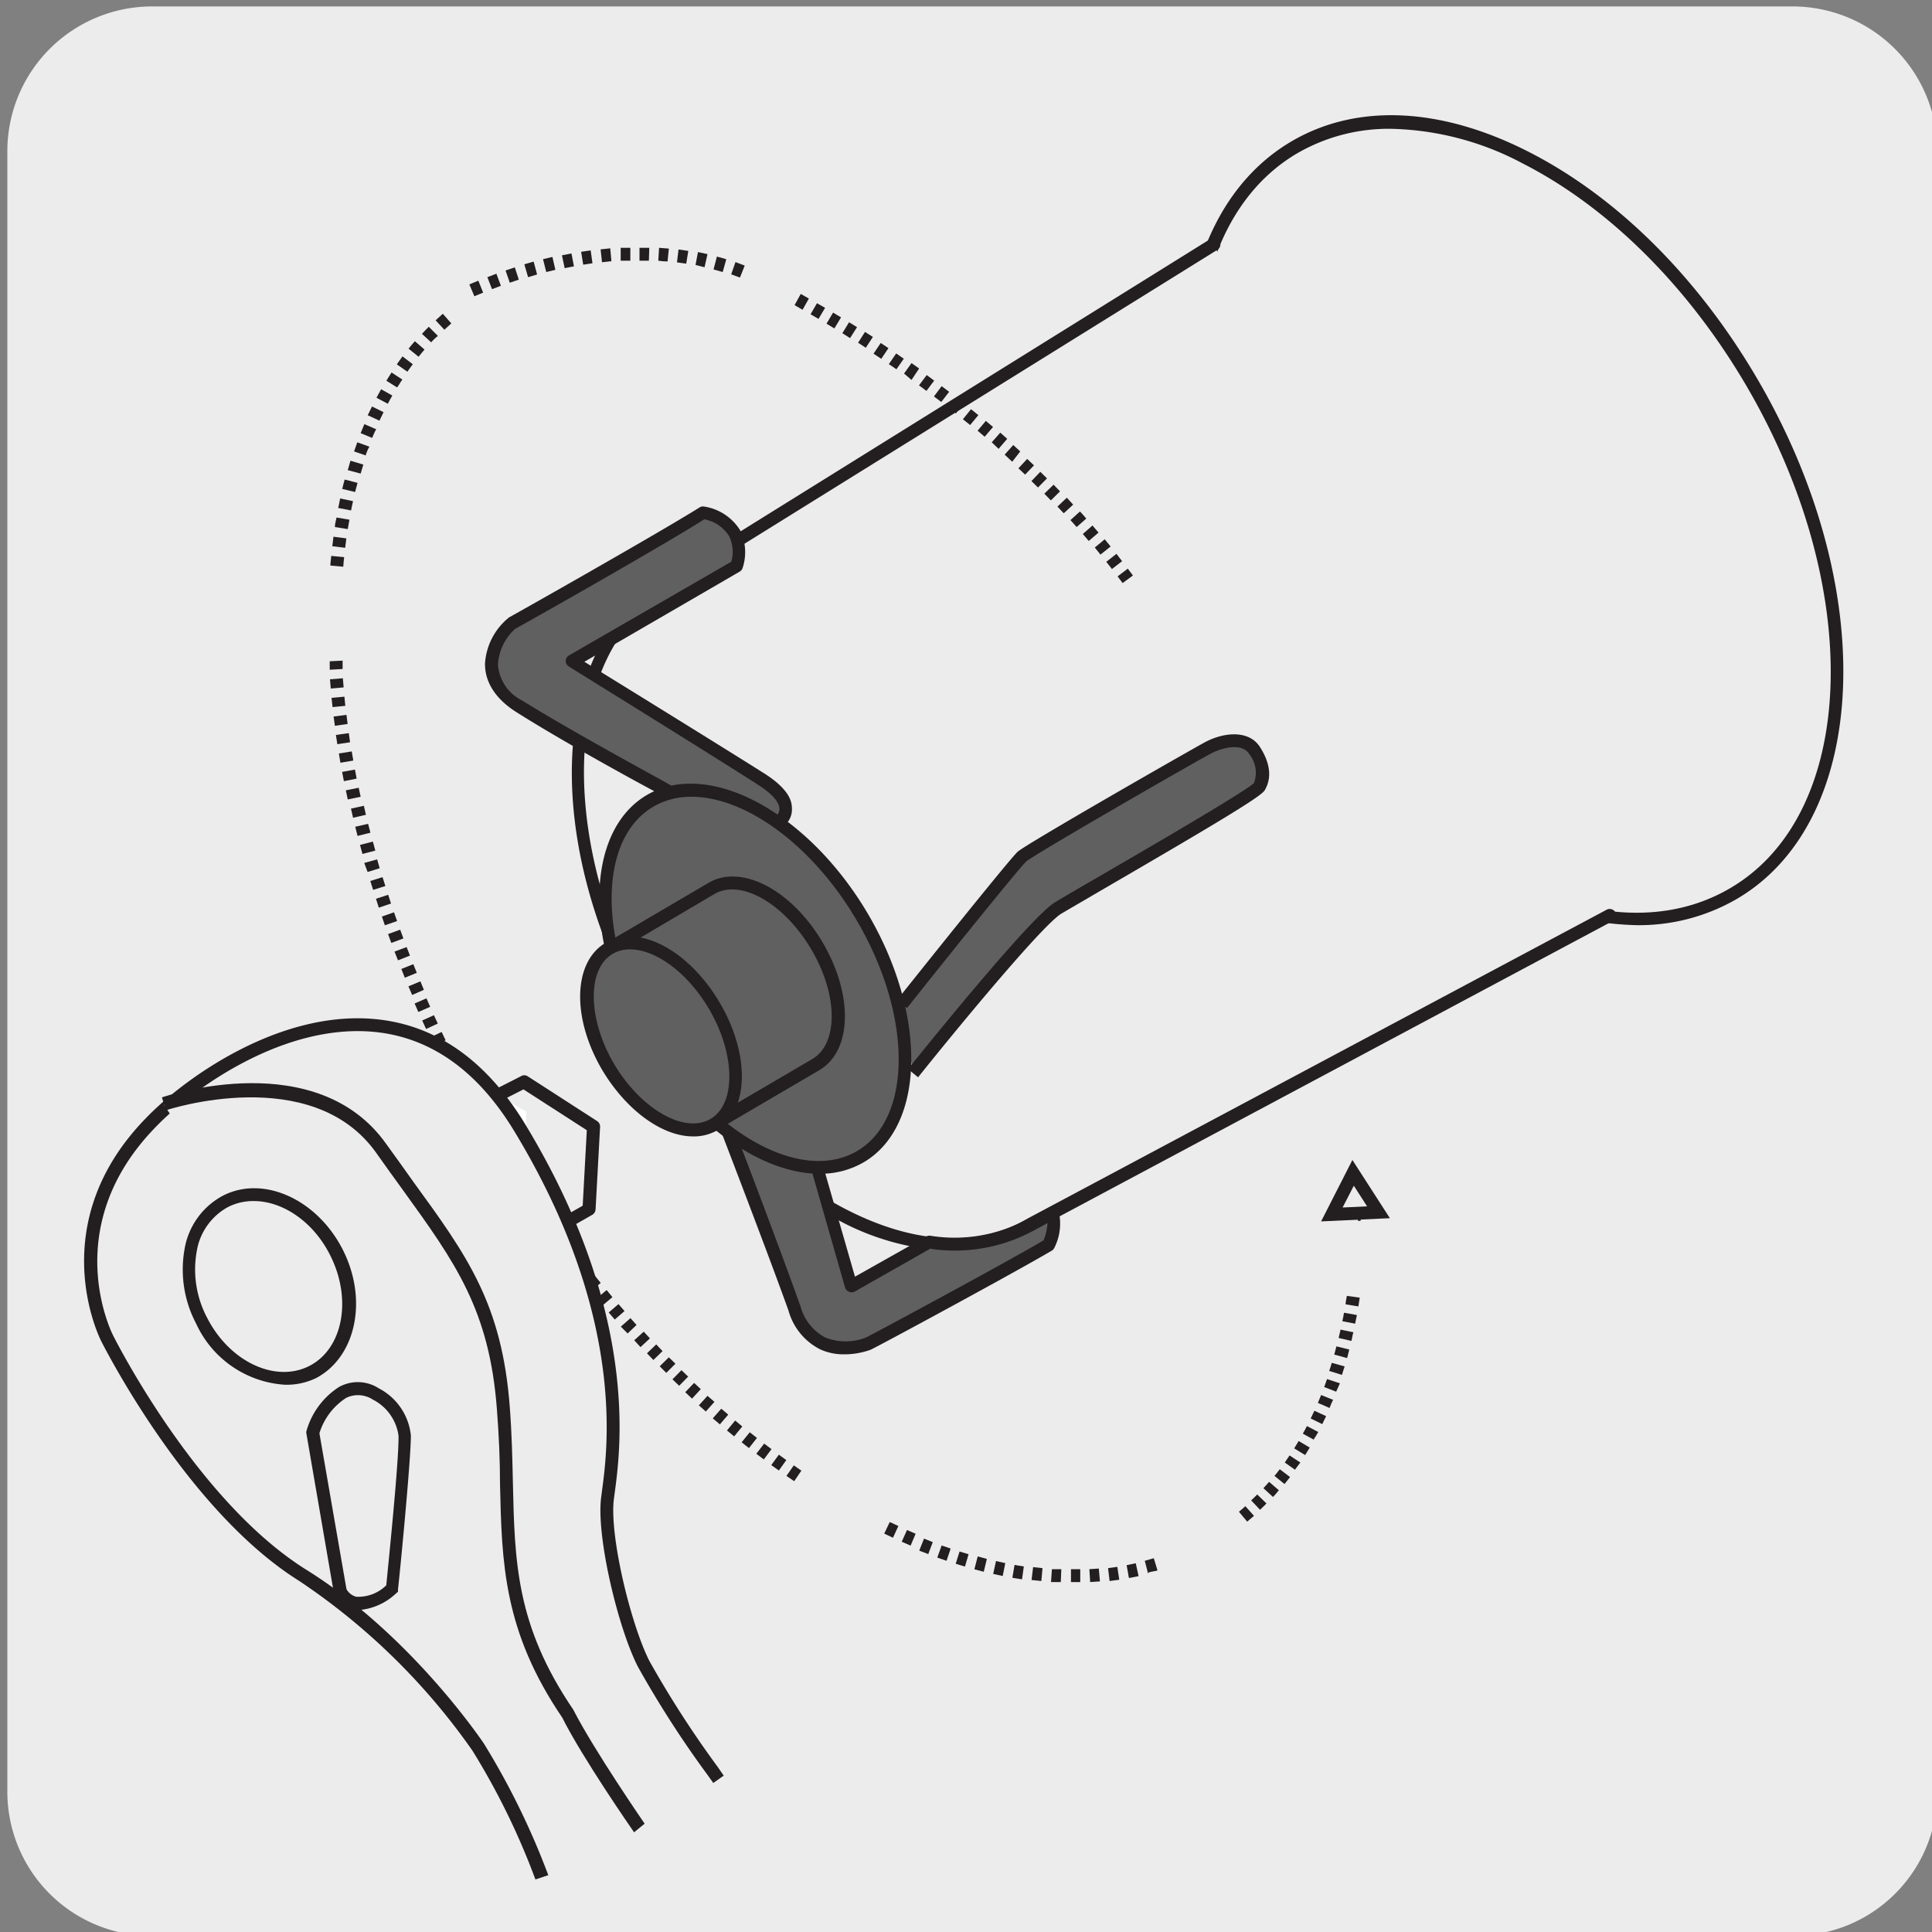 <svg xmlns="http://www.w3.org/2000/svg" xmlns:xlink="http://www.w3.org/1999/xlink" viewBox="0 0 150 150"><rect x="0" y="0" width="150" height="150" fill="#808080" stroke="none"/><defs><style>.cls-1{fill:none;}.cls-2{fill:#edecec;}.cls-3{clip-path:url(#clip-path);}.cls-4{fill:#231f20;}.cls-5{fill:#fff;}.cls-6{fill:#c5c7c9;}.cls-7{fill:#606060;}</style><clipPath id="clip-path"><path class="cls-1" d="M185.63-161.41a8.33,8.33,0,0,0-6,2.5,8.33,8.33,0,0,0-2.5,6V-34.18a8.33,8.33,0,0,0,2.5,6,8.43,8.43,0,0,0,6,2.5H304.39a8.44,8.44,0,0,0,6-2.5,8.28,8.28,0,0,0,2.49-6V-152.94a8.28,8.28,0,0,0-2.49-6,8.36,8.36,0,0,0-6-2.5Z"/></clipPath></defs><title>14543-01</title><g id="Capa_2" data-name="Capa 2"><path class="cls-2" d="M11.82.5H139.14a11.25,11.25,0,0,1,11.28,11.21v127.4a11.19,11.19,0,0,1-11.2,11.19H11.77A11.19,11.19,0,0,1,.57,139.11h0V11.74A11.24,11.24,0,0,1,11.82.5Z"/></g><g id="Capa_3" data-name="Capa 3"><g class="cls-3"><path class="cls-4" d="M-131,313.29a32.85,32.85,0,0,1-21.25-7.77c-12-10.62-15.37-27.93-8.12-41.15,7.57-13.82,21.05-17.89,27.53-19.84.88-.27,1.65-.5,2.19-.7,4.13-1.53,14.23-9.51,16.28-11.58,2.68-2.72,11.1-10.43,19.24-17.9s16.57-15.19,19.24-17.89c8.83-8.94,18.44-18.5,27.74-27.75S-29.24,149.92-20.42,141C8.52,111.65,41.32,79.07,73.05,47.56s64.31-63.86,93.13-93.07C199.32-78.2,205-85.6,205-85.67s12.9-15.66,13-34.6c-.23-12.64,4.95-28.53,31-32.4,11.73-1.74,21.71-2.14,32.29,1.54,2.54.89,3.87,2,4.06,3.5.22,1.64-1,3.36-3.84,5.26-2.23,1.51-24.81,14-25.77,14.54a7.45,7.45,0,0,0-3.83,4.26c-.83,3-3,10.88,6.38,24.34,8.83,11.63,15.83,10.62,19.22,9,4.36-2.09,27.23-15.46,27.46-15.6a.86.86,0,0,1,.38-.1h3.74a.74.74,0,0,1,.75.73c0,.23.07,22.81-26.45,43.1-8.37,5.11-17.76,4.92-24,4.8l-2.42,0a47.12,47.12,0,0,0-29.83,11.72c-12.53,10.74-25.42,23.39-30.16,29l-.05.05L46.82,132.53c-8.81,8.93-25,25.19-40.7,40.92s-32,32.09-40.83,41.05c-1.6,1.63-5,4.88-9.21,9-10,9.71-25.18,24.39-35.41,35.24-11.17,11.84-11.85,13.6-13.07,16.79A38,38,0,0,1-94,279.14a58.38,58.38,0,0,0-2.69,6.76c-1.62,4.67-3.3,9.49-7.57,14.28C-112.84,309.85-122.4,313.29-131,313.29ZM263.9-152.45a99.13,99.13,0,0,0-14.63,1.27c-13.78,2-30.13,9.07-29.72,30.9-.11,19.51-13.2,35.38-13.33,35.54s-5.67,7.44-39,40.29c-28.83,29.21-61.52,61.68-93.14,93.07S9.58,112.71-19.35,142c-8.83,8.94-18.44,18.5-27.74,27.75S-66,188.58-74.82,197.52c-2.7,2.73-11.14,10.46-19.3,17.94s-16.53,15.15-19.19,17.84c-1.84,1.88-12.23,10.24-16.82,11.94-.59.21-1.37.45-2.28.72-6.29,1.9-19.37,5.85-26.64,19.13-6.92,12.62-3.64,29.15,7.79,39.31,8.92,7.92,29.26,13.5,45.9-5.22,4.07-4.56,5.7-9.25,7.28-13.77a57.9,57.9,0,0,1,2.76-6.94c.74-1.48,1.15-2.55,1.52-3.49,1.29-3.37,2-5.22,13.37-17.28C-70.17,246.82-55,232.13-45,222.42c4.24-4.11,7.59-7.36,9.18-9,8.85-9,25.11-25.28,40.84-41.06s31.88-32,40.69-40.91L195.92-17.67c4.81-5.62,17.74-18.32,30.32-29.09A48.55,48.55,0,0,1,257-58.85l2.46,0c6,.12,15.16.3,23.1-4.53,23.13-17.71,25.52-37.11,25.77-41.1H305.6c-2.3,1.34-23.14,13.51-27.4,15.55-3.8,1.84-11.59,3.06-21.08-9.45-8.83-12.61-8-20.66-6.61-25.62a8.74,8.74,0,0,1,4.61-5.2c.17-.1,23.41-13,25.59-14.44,3-2,3.27-3.26,3.2-3.82-.11-.83-1.17-1.62-3.07-2.28A50.34,50.34,0,0,0,263.9-152.45ZM196.48-17.16h0Z"/></g><path class="cls-2" d="M135.94,29.55c9.42,16,8.84,33.81-1.32,39.8s-26-2.13-35.47-18.12-8.82-33.81,1.33-39.8,26,2.13,35.46,18.12"/><path class="cls-4" d="M127.08,71.83A23.73,23.73,0,0,1,116.38,69c-6.78-3.46-13-9.68-17.66-17.49s-7-16.31-6.75-23.93S95.16,14,100.23,11s11.63-2.7,18.48.8,13.06,9.68,17.66,17.5h0c9.55,16.21,8.88,34.37-1.5,40.48A15.14,15.14,0,0,1,127.08,71.83ZM108,10a14.18,14.18,0,0,0-7.28,1.9C96,14.67,93.22,20.26,93,27.6S95.07,43.33,99.58,51s10.65,13.73,17.26,17.11,12.76,3.64,17.52.83c9.9-5.83,10.42-23.38,1.15-39.12h0c-4.51-7.65-10.64-13.73-17.25-17.11A22.75,22.75,0,0,0,108,10Z"/><path class="cls-2" d="M94.2,19,51.58,45.49c-8.5,4.87-9,19.92-1.2,33.62S71.47,100,80,95.1l45-24"/><path class="cls-4" d="M74,97.13a19.77,19.77,0,0,1-9.31-2.62C59,91.44,53.79,86.06,50,79.35c-8-13.91-7.34-29.3,1.38-34.29l42.6-26.51a.5.5,0,0,1,.69.17.48.48,0,0,1-.16.68L51.84,45.92c-8.26,4.73-8.71,19.5-1,32.94,3.75,6.54,8.84,11.79,14.35,14.77s10.6,3.3,14.55,1l45-24a.51.51,0,0,1,.68.2.5.5,0,0,1-.21.68l-44.95,24A12.4,12.4,0,0,1,74,97.13Z"/><path class="cls-5" d="M70.89,83.33S80.2,71.69,82.15,70.5s15.21-8.74,15.61-9.4a2.63,2.63,0,0,0-.33-2.8c-.74-1.21-2.54-.8-3.58-.27S80,65.9,79.35,66.5,70,78,70,78"/><path class="cls-6" d="M70.89,83.33S80.2,71.69,82.15,70.5s15.21-8.74,15.61-9.4a2.63,2.63,0,0,0-.33-2.8c-.74-1.21-2.54-.8-3.58-.27S80,65.9,79.35,66.5,70,78,70,78"/><path class="cls-7" d="M70.89,83.33S80.2,71.69,82.15,70.5s15.21-8.74,15.61-9.4a2.63,2.63,0,0,0-.33-2.8c-.74-1.21-2.54-.8-3.58-.27S80,65.9,79.35,66.5,70,78,70,78"/><path class="cls-4" d="M71.28,83.64,70.5,83c.38-.47,9.39-11.72,11.39-12.93.49-.3,1.67-1,3.17-1.86,3.81-2.21,11.73-6.81,12.3-7.42A2.3,2.3,0,0,0,97,58.56c-.54-.89-2-.54-2.92-.09-1.3.68-13.77,7.86-14.4,8.41-.46.41-5.79,7-9.26,11.39l-.78-.62c.89-1.12,8.7-10.91,9.37-11.52S92.83,58,93.62,57.59c1.45-.75,3.39-.93,4.23.45,1,1.59.72,2.68.34,3.32-.28.47-3.23,2.27-12.63,7.73l-3.15,1.84C80.87,71.86,73.85,80.42,71.28,83.64Z"/><path class="cls-5" d="M60.67,63.63s1.4-1.2-1.47-3.07-14.77-9.23-14.77-9.23l12.78-7.39s1.2-3.25-2.61-4.12c-3.19,2-14.34,8.31-14.81,8.56s-3.66,3.78.54,6.45S51.8,61.37,51.8,61.37"/><path class="cls-7" d="M60.67,63.63s1.4-1.2-1.47-3.07-14.77-9.23-14.77-9.23l12.78-7.39s1.2-3.25-2.61-4.12c-3.19,2-14.34,8.31-14.81,8.56s-3.66,3.78.54,6.45S51.8,61.37,51.8,61.37"/><path class="cls-4" d="M60.67,64.13a.5.5,0,0,1-.33-.87.62.62,0,0,0,.17-.5c0-.3-.26-.92-1.58-1.78-2.83-1.84-14.64-9.15-14.76-9.23a.5.5,0,0,1,0-.86l12.61-7.28a2.81,2.81,0,0,0-.18-2,2.89,2.89,0,0,0-1.92-1.29C51.22,42.51,40.42,48.61,40,48.82a4.06,4.06,0,0,0-1.34,2.78,3.4,3.4,0,0,0,1.9,2.8C44.74,57,52,60.89,52,60.93a.5.5,0,0,1,.21.68.5.5,0,0,1-.68.2c-.07,0-7.33-3.91-11.5-6.56-2-1.29-2.41-2.78-2.37-3.8a5,5,0,0,1,1.87-3.52c.4-.21,11.54-6.5,14.78-8.53a.48.48,0,0,1,.37-.07,4,4,0,0,1,2.79,1.85,3.92,3.92,0,0,1,.18,2.94.51.51,0,0,1-.22.26l-12.06,7C48,53,57,58.56,59.48,60.14c1.29.85,2,1.71,2,2.57A1.6,1.6,0,0,1,61,64,.52.52,0,0,1,60.67,64.13Z"/><path class="cls-5" d="M80,95.1a12.33,12.33,0,0,1-7.81,1.31l-6,3.42-4.2-14.52-6.2.47s4.41,11.49,5.95,15.84a4.13,4.13,0,0,0,5.72,2.67c.25-.1,10.94-5.84,14-7.66a3.61,3.61,0,0,0,.31-2.47Z"/><path class="cls-7" d="M80,95.1a12.33,12.33,0,0,1-7.81,1.31l-6,3.42-4.2-14.52-6.2.47s4.41,11.49,5.95,15.84a4.13,4.13,0,0,0,5.72,2.67c.25-.1,10.94-5.84,14-7.66a3.61,3.61,0,0,0,.31-2.47Z"/><path class="cls-4" d="M65.51,105.15a4.36,4.36,0,0,1-1.84-.39,4.81,4.81,0,0,1-2.45-3C59.7,97.49,55.31,86.07,55.27,86a.51.51,0,0,1,0-.45.52.52,0,0,1,.39-.23l6.2-.47a.51.51,0,0,1,.52.37l4,13.9L71.92,96a.46.46,0,0,1,.3-.06,11.83,11.83,0,0,0,7.51-1.26h0l1.75-.94a.5.5,0,0,1,.43,0,.51.51,0,0,1,.29.32,4.16,4.16,0,0,1-.33,2.8.54.54,0,0,1-.21.24c-3,1.77-13.76,7.58-14.08,7.7A6.06,6.06,0,0,1,65.51,105.15ZM56.44,86.23c1,2.46,4.4,11.5,5.72,15.22a3.85,3.85,0,0,0,1.93,2.4,4.29,4.29,0,0,0,3.13,0c.47-.22,10.65-5.69,13.8-7.55a4.19,4.19,0,0,0,.31-1.34l-1.11.6a12.8,12.8,0,0,1-8,1.39l-5.88,3.34a.54.54,0,0,1-.43,0,.52.52,0,0,1-.3-.33L61.57,85.84Z"/><path class="cls-4" d="M105.43,94.79c0-.31,0-.61,0-.92h.21v.92Z"/><path class="cls-4" d="M96.83,118.14l-.64-.77c.17-.14.34-.28.5-.43l.67.75Zm1-.92-.69-.73c.16-.15.32-.3.47-.46l.72.7Zm1-1-.74-.68c.15-.16.3-.32.44-.49l.76.65C99.14,115.89,99,116.06,98.83,116.23Zm.9-1-.78-.63c.14-.17.28-.34.41-.52l.8.61Zm.83-1.1-.81-.57.37-.55.84.55C100.83,113.71,100.7,113.9,100.56,114.08Zm.77-1.15-.85-.52.35-.57.86.51Zm.7-1.18-.88-.48c.11-.19.22-.39.32-.59l.88.46C102.25,111.35,102.14,111.55,102,111.75Zm.63-1.22-.9-.44c.1-.2.2-.4.29-.6l.91.42Zm.58-1.25-.92-.4c.08-.2.17-.4.25-.61l.93.37C103.41,108.86,103.32,109.07,103.24,109.28Zm.5-1.27-.93-.36c.07-.2.15-.41.22-.62l1,.33Zm.46-1.3-1-.31c.07-.21.14-.42.2-.63l1,.28C104.33,106.28,104.27,106.49,104.2,106.71Zm.39-1.31-1-.27c.06-.22.12-.43.17-.64l1,.25Zm.34-1.33-1-.23.15-.65,1,.21C105,103.63,105,103.85,104.93,104.07Zm.29-1.34-1-.19c.05-.22.09-.44.13-.66l1,.18C105.31,102.29,105.27,102.51,105.22,102.73Zm.25-1.34-1-.16c0-.22.07-.44.1-.66l1,.14C105.54,100.94,105.5,101.17,105.47,101.39Z"/><path class="cls-4" d="M83.36,122.83h-.21v-1h.72l0,1Zm-1,0-.76,0,.07-1,.73,0Zm2.28,0-.06-1,.73-.05.09,1Zm-3.79-.08-.76-.08.12-1,.73.08Zm5.3,0-.12-1,.72-.1.15,1Zm-6.8-.13-.75-.12.17-1,.72.12Zm8.3-.1-.18-1,.71-.15.22,1Zm-9.8-.16-.74-.16.22-1,.72.16Zm11.29-.18-.26-1,.7-.2.29.95C89.66,122,89.42,122,89.17,122.09Zm-12.76-.15-.73-.19.26-1,.71.19Zm-1.46-.4-.72-.22.3-.95.7.21Zm-1.43-.45-.72-.25.34-.94.7.24Zm-1.42-.52-.7-.27.37-.93.68.27ZM70.7,120l-.69-.3.41-.91.67.29Zm-1.37-.61-.68-.32.43-.9.67.31Z"/><path class="cls-4" d="M61.66,115l-.6-.41.57-.82.59.41Zm-1.19-.83-.59-.42.59-.81.58.42Zm-1.17-.86-.58-.44.61-.79.57.43Zm-1.15-.88-.57-.45.63-.78.56.44ZM57,111.52l-.56-.46.64-.77.55.46Zm-1.11-.93-.55-.47.66-.75.54.46Zm-1.09-1-.54-.48.67-.74.54.47Zm-1.07-1-.53-.5.69-.72.52.48Zm-1-1-.52-.5.7-.71.52.5Zm-1-1-.51-.51.71-.7.51.5Zm-1-1-.5-.52.72-.69.49.52Zm-1-1-.49-.53.74-.67.48.52Zm-1-1.06L48.2,103l.75-.66.47.53Zm-1-1.08-.47-.55.76-.65.47.54Zm-.94-1.1-.46-.55.77-.64.45.55Zm-.92-1.11-.46-.56.78-.63.45.56ZM45,99.1l-.45-.57.79-.61.44.56ZM44.06,98l-.44-.57.8-.6.44.57Zm-.87-1.15-.43-.58.81-.59.43.57Zm-.85-1.17-.42-.59.82-.57.41.58Zm-.84-1.18-.41-.59.83-.57.4.59Zm-.81-1.19-.41-.6.84-.56.4.6Zm-.8-1.21-.4-.6.84-.55.39.61Zm-.79-1.21-.38-.62.85-.52.38.6Z"/><path class="cls-4" d="M35,83.79l-.33-.64.89-.46.33.64Zm-.66-1.29-.32-.65.9-.44.32.64Zm-.64-1.3-.31-.65.9-.43.31.65Zm-.62-1.31-.3-.66.91-.41.3.65Zm-.6-1.32-.29-.66.92-.4.29.66ZM32,77.25l-.29-.67.93-.39.27.66Zm-.57-1.34-.27-.68.93-.37.27.67Zm-.53-1.35-.27-.68.94-.35.26.66Zm-.52-1.35-.25-.69.94-.34.25.68Zm-.5-1.37-.23-.68.94-.33.24.68Zm-.47-1.37-.22-.69.95-.31.22.68Zm-.44-1.38-.22-.69.95-.3.22.69Zm-.43-1.39L28.28,67l1-.28.2.69Zm-.4-1.4-.19-.7,1-.26.19.7Zm-.38-1.4-.18-.71,1-.23.18.69Zm-.35-1.41-.16-.71,1-.22.16.7ZM27,62.07l-.15-.71,1-.2.15.7Zm-.3-1.42-.14-.72,1-.18.13.7Zm-.27-1.43-.12-.72,1-.16.12.71Zm-.24-1.44-.11-.72,1-.14.1.71ZM26,56.35l-.1-.72,1-.13.09.71Zm-.18-1.45-.08-.72,1-.09.07.71Zm-.14-1.44-.06-.72,1-.08.06.71ZM25.6,52l0-.66,1-.05,0,.65Z"/><path class="cls-4" d="M26.65,44l-1-.09c0-.25.05-.5.07-.75l1,.1C26.69,43.5,26.67,43.74,26.65,44Zm.15-1.47-1-.12.09-.74,1,.13Zm.2-1.45-1-.16c0-.25.08-.49.13-.74l1,.17Zm.26-1.45-1-.19.15-.74,1,.21C27.36,39.14,27.3,39.38,27.26,39.62Zm.31-1.43-1-.24c.06-.24.12-.49.19-.73l1,.26ZM28,36.77l-1-.27.21-.73,1,.3Zm.43-1.4-.94-.32c.08-.24.16-.47.25-.71l.94.34C28.54,34.91,28.46,35.14,28.38,35.37ZM28.89,34,28,33.63c.09-.23.19-.47.29-.7l.92.4C29.07,33.55,29,33.77,28.89,34Zm.57-1.34-.91-.42.33-.68.9.44Zm.65-1.31-.88-.47c.12-.22.24-.45.36-.66l.87.49C30.34,30.92,30.22,31.13,30.11,31.35Zm.72-1.27L30,29.56c.13-.22.26-.43.4-.64l.84.55C31.08,29.67,31,29.87,30.83,30.08Zm.8-1.22-.82-.57c.14-.21.29-.41.44-.62l.8.61C31.91,28.47,31.76,28.66,31.63,28.86Zm.87-1.16-.78-.63c.16-.2.32-.39.49-.58l.75.65C32.8,27.32,32.65,27.51,32.5,27.7Zm1-1.1-.74-.68c.17-.19.35-.37.53-.55l.71.71C33.78,26.25,33.61,26.42,33.45,26.6Zm1-1-.68-.73.56-.51.66.75Z"/><path class="cls-4" d="M102.57,94.83,105,90.06l2.91,4.52Zm2.54-2.77-.87,1.69,1.9-.09Z"/><polyline class="cls-5" points="19.62 92.14 35.27 83.1 40.85 86.31 40.84 92.74 25.6 102.48"/><path class="cls-5" d="M66.89,71.1c4.53,7.61,4.5,16-.06,18.69s-11.92-1.26-16.44-8.88-4.5-16,0-18.69,11.92,1.27,16.45,8.88"/><path class="cls-6" d="M66.89,71.1c4.53,7.61,4.5,16-.06,18.69s-11.92-1.26-16.44-8.88-4.5-16,0-18.69,11.92,1.27,16.45,8.88"/><path class="cls-7" d="M66.89,71.1c4.53,7.61,4.5,16-.06,18.69s-11.92-1.26-16.44-8.88-4.5-16,0-18.69S62.36,63.49,66.89,71.1Z"/><path class="cls-4" d="M63.63,91.13c-4.52,0-10-3.82-13.67-10-4.66-7.83-4.56-16.53.22-19.38S62.65,63,67.32,70.84h0c4.66,7.84,4.56,16.53-.23,19.38A6.66,6.66,0,0,1,63.63,91.13ZM53.69,61.86a5.79,5.79,0,0,0-3,.79c-4.32,2.57-4.26,10.65.12,18s11.44,11.27,15.76,8.7,4.26-10.64-.12-18h0C63,65.53,57.83,61.86,53.69,61.86Z"/><path class="cls-5" d="M63.34,82.64c2.26-1.34,2.27-5.49,0-9.26s-5.89-5.74-8.15-4.4l-7.79,4.59,7.86,13.79Z"/><path class="cls-7" d="M63.34,82.64c2.26-1.34,2.27-5.49,0-9.26s-5.89-5.74-8.15-4.4l-7.79,4.59,7.86,13.79Z"/><path class="cls-4" d="M55.29,87.86l-.13,0a.52.52,0,0,1-.31-.23L47,73.82a.51.51,0,0,1,.18-.68L55,68.55c2.53-1.5,6.42.5,8.84,4.57s2.33,8.44-.2,9.95h0l-8.05,4.72A.45.45,0,0,1,55.29,87.86ZM48.11,73.75l7.36,12.92,7.62-4.46c2-1.2,2-5-.15-8.58s-5.48-5.39-7.47-4.22Zm15.23,8.89h0Z"/><path class="cls-5" d="M55.45,78c2.24,3.77,2.23,7.92,0,9.26s-5.91-.63-8.16-4.4S45,75,47.3,73.64s5.91.63,8.15,4.4"/><path class="cls-7" d="M55.45,78c2.24,3.77,2.23,7.92,0,9.26s-5.91-.63-8.16-4.4S45,75,47.3,73.64s5.91.63,8.15,4.4"/><path class="cls-4" d="M53.8,88.23c-2.32,0-5.08-1.92-7-5.08-2.42-4.06-2.33-8.43.2-9.94s6.42.51,8.84,4.57h0c2.42,4.07,2.33,8.44-.2,10A3.6,3.6,0,0,1,53.8,88.23ZM48.92,73.71a2.6,2.6,0,0,0-1.37.36c-2,1.18-1.91,5.11.15,8.57s5.45,5.43,7.47,4.23,1.91-5.11-.15-8.58C53.35,75.48,50.88,73.71,48.92,73.71Z"/><path class="cls-4" d="M30,103.35a.49.49,0,0,1-.43-.26.49.49,0,0,1,.18-.68l15.49-8.8.32-5.86-4.92-3.17L24.81,92.64a.51.51,0,0,1-.68-.21.52.52,0,0,1,.22-.68l16.11-8.2a.48.48,0,0,1,.49,0l5.41,3.49a.51.51,0,0,1,.23.45l-.35,6.42a.52.52,0,0,1-.26.41l-15.72,8.93A.47.47,0,0,1,30,103.35Z"/><path class="cls-2" d="M42,145.75a56.21,56.21,0,0,0-4.94-10.1,50.89,50.89,0,0,0-13.62-13.34c-8.21-5.14-14.34-16.77-15.17-18.39S4.52,94.45,11.75,87.1c4.33-4.48,19.4-14.71,28.6.5s7.14,25.8,6.78,28.74,1.35,10,2.82,12.84a86.57,86.57,0,0,0,5.81,9"/><path class="cls-4" d="M41.57,145.92a55.74,55.74,0,0,0-4.89-10,50.9,50.9,0,0,0-13.47-13.19c-8.38-5.25-14.65-17.23-15.34-18.58-.19-.37-4.54-9.2,3.52-17.4,2.9-3,10.4-8.46,18-7.6,4.61.52,8.45,3.28,11.42,8.19,8.81,14.57,7.38,25.08,6.92,28.54l-.07.52c-.35,2.84,1.31,9.7,2.76,12.56a79.72,79.72,0,0,0,5.3,8.22l.47.68-.81.57-.48-.67a80.11,80.11,0,0,1-5.37-8.35c-1.54-3-3.24-10.08-2.86-13.13l.07-.54c.45-3.37,1.84-13.62-6.79-27.88-2.8-4.64-6.39-7.23-10.67-7.72-7.17-.81-14.36,4.43-17.14,7.31-7.57,7.7-3.53,15.9-3.35,16.25.67,1.32,6.82,13.08,15,18.18s13.72,13.41,13.78,13.49a58.67,58.67,0,0,1,5,10.22Z"/><path class="cls-2" d="M12.73,85.77s11.64-3.94,16.87,3.47,8.79,11,9.48,20.15-.83,15.13,5,23.73c1.61,3.16,5.55,8.86,5.55,8.86"/><path class="cls-4" d="M49.23,142.26c-.16-.23-4-5.76-5.58-8.91-4.57-6.73-4.69-12-4.83-18.15,0-1.82-.08-3.71-.24-5.78-.58-7.73-3.24-11.4-7.28-17-.67-.92-1.37-1.89-2.11-2.94-5-7-16.19-3.32-16.3-3.28l-.32-1c.48-.16,12.06-4,17.44,3.65.73,1,1.44,2,2.1,2.93,4.14,5.69,6.87,9.45,7.47,17.47.16,2.09.2,4,.24,5.83.14,6.22.25,11.13,4.69,17.66,1.61,3.15,5.5,8.79,5.54,8.85Z"/><path class="cls-2" d="M24.26,111.25l2.11,12.27s1,2.3,4-.19c0,0,1-9.83,1-11.88s-2.92-4.52-4.81-3.35a5.46,5.46,0,0,0-2.32,3.15"/><path class="cls-4" d="M27.9,125a2,2,0,0,1-.55-.07,2.21,2.21,0,0,1-1.44-1.2l0-.11-2.13-12.37,0-.1a6,6,0,0,1,2.55-3.47,3,3,0,0,1,3.08.11,4.65,4.65,0,0,1,2.49,3.66c0,2.06-.94,11.53-1,11.94l0,.2-.16.13A4.73,4.73,0,0,1,27.9,125Zm-1-1.62a1.23,1.23,0,0,0,.75.59,3.09,3.09,0,0,0,2.34-.89c.14-1.44,1-9.78.95-11.62a3.71,3.71,0,0,0-2-2.8,2.1,2.1,0,0,0-2.06-.13,5,5,0,0,0-2.08,2.75Z"/><path class="cls-2" d="M24.27,106.5c2.88-1.47,3.7-5.62,1.84-9.28s-5.71-5.42-8.59-4-3.7,5.62-1.84,9.27,5.7,5.43,8.59,4"/><path class="cls-4" d="M22.1,107.51a8.15,8.15,0,0,1-6.87-4.74,9,9,0,0,1-.9-5.79,5.77,5.77,0,0,1,3-4.16c3.13-1.59,7.28.29,9.27,4.18s1.05,8.36-2.07,10A5.25,5.25,0,0,1,22.1,107.51ZM19.71,93.25a4.31,4.31,0,0,0-2,.46,4.78,4.78,0,0,0-2.44,3.47,8,8,0,0,0,.81,5.13c1.74,3.41,5.29,5.08,7.92,3.75s3.36-5.2,1.63-8.61C24.33,94.85,21.94,93.25,19.71,93.25Z"/><path class="cls-4" d="M36.83,23l-.39-.92.7-.29.37.93Zm1.37-.55-.36-.93.7-.27.35.94Zm1.38-.5L39.25,21l.72-.24.31.95Zm17.87-.4-.68-.25.33-.95c.24.09.48.17.72.27ZM41,21.52l-.29-1,.72-.21.27,1Zm1.41-.4-.25-1,.73-.17.23,1Zm13.7,0-.71-.2.26-1c.25.06.49.13.73.21Zm-12.27-.3-.21-1,.74-.14.19,1Zm10.86-.07L54,20.57l.19-1,.74.16Zm-9.42-.2-.16-1,.74-.11.14,1Zm8-.08-.72-.1.12-1,.76.11Zm-6.54-.11-.11-1,.75-.08.09,1Zm5.09-.06q-.36,0-.72-.06l.06-1,.76.06Zm-3.64-.06,0-1c.25,0,.5,0,.75,0l0,1Zm2.19,0h-.73v-1h.76Z"/><path class="cls-4" d="M87.16,45.27l-.39-.52.79-.6.4.53Zm-.83-1.09c-.14-.19-.29-.37-.44-.56l.79-.62.44.57Zm-.89-1.12L85,42.51l.77-.64.46.56ZM84.53,42l-.46-.54.75-.66.47.55Zm-.94-1.08-.48-.54.74-.67c.17.18.33.36.49.55Zm-1-1.07c-.16-.17-.33-.34-.49-.52l.73-.69.49.54Zm-1-1-.51-.52.72-.7.5.52Zm-1-1-.51-.5.69-.72.52.51Zm-1-1-.52-.49.68-.73.53.5Zm-1-1L78,35.3l.67-.75.54.5Zm-1.06-1L77,34.34l.66-.75.54.48Zm-1.08-.94-.55-.47.64-.76.56.47ZM75.32,33l-.56-.45.63-.78.57.46Zm-1.11-.9-.57-.45.62-.78.57.45Zm-1.13-.89-.57-.43.6-.8.58.44Zm-1.15-.86-.58-.43.6-.8.58.43Zm-1.16-.85L70.19,29l.58-.81.59.42Zm-1.17-.83-.59-.4.57-.83.59.41Zm-1.18-.81-.6-.4.56-.83.6.4ZM67.22,27l-.6-.39.54-.84.61.39ZM66,26.25l-.6-.38.52-.85.62.38Zm-1.22-.75-.61-.37.51-.86.62.37Zm-1.23-.74-.62-.36.5-.86.63.36Zm-1.24-.71-.62-.36.48-.87.63.36Z"/></g></svg>